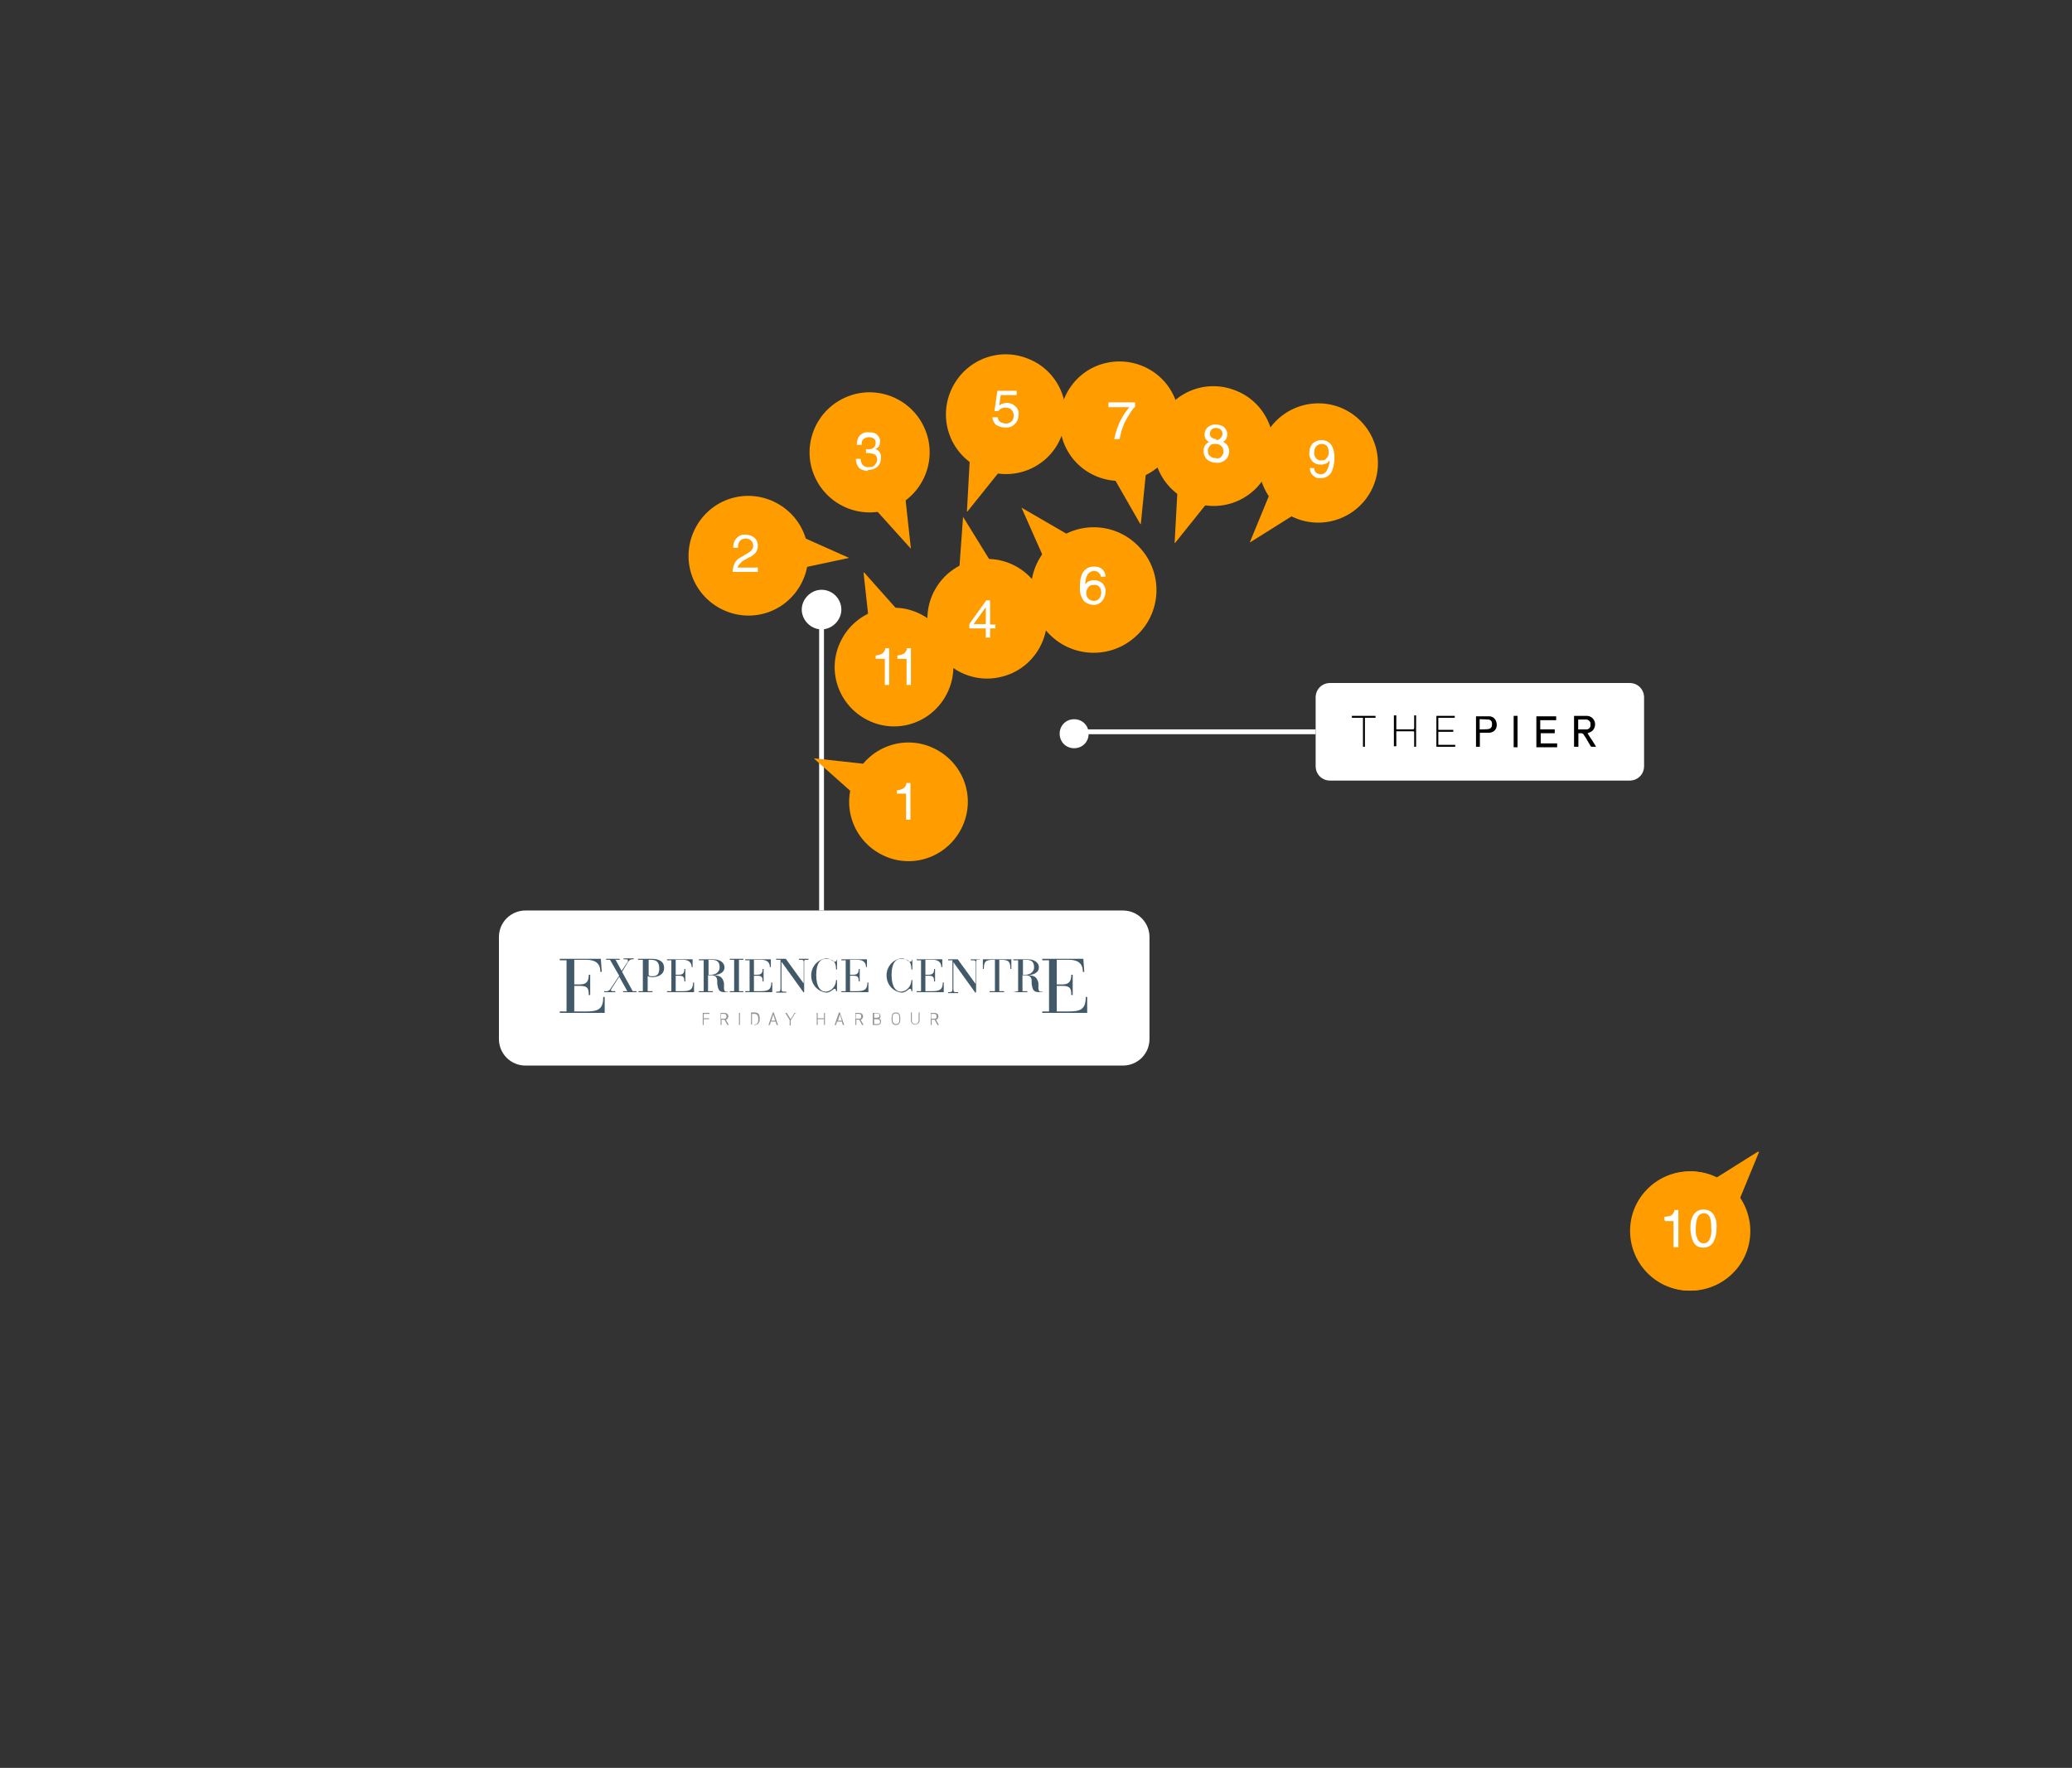 <?xml version="1.0" encoding="UTF-8"?>
<svg id="Layer_1" data-name="Layer 1" xmlns="http://www.w3.org/2000/svg" xmlns:xlink="http://www.w3.org/1999/xlink" version="1.1" viewBox="0 0 429 366">
  <rect x="0" y="0" width="429" height="366" fill="#333333" stroke="none"/>
  <defs>
    <style>
      .cls-1 {
        clip-path: url(#clippath);
      }

      .cls-2, .cls-3 {
        fill: none;
      }

      .cls-2, .cls-4, .cls-5, .cls-6, .cls-7, .cls-8 {
        stroke-width: 0px;
      }

      .cls-3 {
        stroke: #fff;
      }

      .cls-9 {
        clip-path: url(#clippath-1);
      }

      .cls-10 {
        clip-path: url(#clippath-2);
      }

      .cls-4 {
        fill: #000;
      }

      .cls-5 {
        fill: #425969;
      }

      .cls-6 {
        fill: #939598;
      }

      .cls-11 {
        isolation: isolate;
      }

      .cls-7 {
        fill: #fff;
      }

      .cls-8 {
        fill: #ff9d00;
      }
    </style>
    <clipPath id="clippath">
      <rect class="cls-2" width="429" height="366"/>
    </clipPath>
    <clipPath id="clippath-1">
      <rect class="cls-2" x="278.7" y="146.5" width="55.3" height="9.7"/>
    </clipPath>
    <clipPath id="clippath-2">
      <rect class="cls-2" x="278.7" y="146.5" width="55.3" height="9.7"/>
    </clipPath>
  </defs>
  <g class="cls-1">
    <g id="Group_2623" data-name="Group 2623">
      <line id="Line_4267" data-name="Line 4267" class="cls-3" x1="170.1" y1="188.5" x2="170.1" y2="124.4"/>
      <path id="Path_22133" data-name="Path 22133" class="cls-7" d="M108.8,188.5h123.7c3.1,0,5.5,2.5,5.5,5.5h0v21.1c0,3.1-2.5,5.5-5.5,5.5h-123.7c-3.1,0-5.5-2.5-5.5-5.5v-21.1c0-3.1,2.5-5.5,5.5-5.5h0"/>
      <path id="Path_22134" data-name="Path 22134" class="cls-6" d="M192.8,209.9h.6c.4,0,.5.2.5.5s0,.5-.5.5h-.6v-1ZM192.8,211.1h.7l.6,1.1h.3l-.6-1.1c.3,0,.5-.4.5-.7s-.2-.7-.8-.7h-.8v2.5h.2v-1.1h0ZM189.5,212c-.3,0-.6-.2-.7-.5h0v-1.9h-.2v1.7c0,.5.5.9,1,.8.4,0,.8-.4.8-.8v-1.7h-.2v1.7c0,.3-.2.6-.5.7h-.2M185.5,212.2c.8,0,.9-.6.9-1.3s-.1-1.3-.9-1.3-.9.6-.9,1.3.1,1.3.9,1.3M185.5,212c-.6,0-.7-.5-.7-1.1s0-1.1.7-1.1.7.5.7,1.1,0,1.1-.7,1.1M182.1,210.3c0,.2-.1.4-.5.4h-.6v-.9h.6c.4,0,.5.2.5.5M181,211h.6c.4,0,.6.2.6.5s0,.5-.6.5h-.6v-1h0ZM180.8,212.2h.8c.6,0,.8-.3.8-.7s-.1-.5-.4-.6c.2,0,.3-.3.3-.5,0-.4-.2-.7-.8-.7h-.8v2.5h0ZM177.2,209.9h.6c.4,0,.5.2.5.5s0,.5-.5.5h-.6v-1h0ZM177.2,211.1h.7l.6,1.1h.3l-.6-1.1c.3,0,.5-.4.5-.7s-.2-.7-.8-.7h-.8v2.5h.2v-1.1h0ZM173.9,210l.4,1.3h-.8l.4-1.3h0ZM173.1,212.2l.2-.7h1l.2.7h.3l-.9-2.6h-.2l-.9,2.6h.3,0ZM170.8,212.2v-2.5h-.2v1.1h-1.3v-1.1h-.2v2.5h.2v-1.2h1.3v1.2h.2ZM164.8,209.7h-.3l-.8,1.3-.8-1.3h-.3l.9,1.5v1.1h.2v-1l.9-1.5h.2ZM160.1,210l.4,1.3h-.8l.4-1.3h0ZM159.4,212.2l.2-.7h1l.2.7h.3l-.9-2.6h-.2l-.9,2.6h.3,0ZM155.7,209.9h.5c.6,0,.8.4.8,1.1s-.2,1.1-.8,1.1h-.5v-2.1h0ZM156.2,212.2c.8,0,1.1-.5,1.1-1.3s-.2-1.3-1.1-1.3h-.7v2.5h.7ZM153.2,209.7h-.2v2.5h.2v-2.5ZM149.3,209.9h.6c.4,0,.5.2.5.5s0,.5-.5.5h-.6v-1ZM149.3,211.1h.7l.6,1.1h.3l-.6-1.1c.3,0,.5-.4.5-.7s-.2-.7-.8-.7h-.8v2.5h.2v-1.1h0ZM146.8,210.8h-1.1v-.9h1.2v-.2h-1.4v2.5h.2v-1.2h1.1v-.2h0Z"/>
      <path id="Path_22135" data-name="Path 22135" class="cls-7" d="M170.1,122.1c2.3,0,4.1,1.9,4.1,4.1s-1.9,4.1-4.1,4.1-4.1-1.9-4.1-4.1,1.9-4.1,4.1-4.1h0"/>
      <path id="Path_22136" data-name="Path 22136" class="cls-5" d="M127.5,198.7h.8v-.2h-2.8v.2h.8l1.9,3.3-1.8,2.7c-.2.4-.7.6-1.1.5h-.2v.2h2.3v-.2h-.5c-.2,0-.4,0-.4-.2s0-.1.3-.6l1.4-2.2,1.7,3h-.9v.2h2.8v-.2h-.8l-2.2-4,1.2-2c.3-.4.5-.6.9-.6h.3v-.2h-2.1v.2h.3c.5,0,.6,0,.6.3s0,.1-.1.3l-1.2,1.8-1.3-2.4h.1ZM133.2,205.2h-1v.2h2.9v-.2h-1v-3.1c.3.1.6.2.9.2,1.2,0,2.5-.5,2.5-1.9s-1.1-1.9-2.6-1.9h-2.8v.2h1v6.5h.1ZM134.2,198.7h.6c1.2,0,1.7.6,1.7,1.8s-.5,1.6-1.3,1.6h-.2c-.3,0-.5,0-.7-.2v-3.3h-.1ZM139,205.2h-.9v.2h5.6v-2h-.2c0,1.6-.8,1.8-2.3,1.8h-1.3v-3.2h.7c1,0,1.1.4,1.1,1.2h.2v-2.6h-.2c0,.6-.1,1.2-1.1,1.2h-.7v-3.1h1.5c1,0,1.8.4,1.8,1.5h.2v-1.6h-5.3v.2h.9v6.5h0ZM145.7,205.2h-1v.2h2.9v-.2h-1v-3.3h.6c1.1,0,1.3.6,1.3,1.2v.6c.2,1.1.3,1.7,1.5,1.7s.5,0,.8-.1h-.4c-.2,0-.4,0-.5-.6v-1.2c-.3-1.3-.9-1.5-2-1.6h0c.7-.1,2.1-.4,2.1-1.6s-1.2-1.7-2.3-1.7h-3v.2h1v6.5h0ZM146.7,198.7h.7c1.4,0,1.6.8,1.6,1.6s-.7,1.5-1.8,1.5h-.5v-3.1ZM152,205.2h-.9v.2h2.8v-.2h-.9v-6.5h.9v-.2h-2.8v.2h.9v6.5ZM155.2,205.2h-.9v.2h5.6v-2h-.2c0,1.6-.8,1.8-2.3,1.8h-1.3v-3.2h.7c1,0,1.1.4,1.1,1.2h.2v-2.6h-.2c0,.6-.1,1.2-1.1,1.2h-.7v-3.1h1.5c1,0,1.8.4,1.8,1.5h.2v-1.6h-5.3v.2h.9v6.5h0ZM166.4,205.4h.1v-6.2c0-.4,0-.5.5-.5h.4v-.2h-2v.2h.5c.4,0,.5.1.5.5v4.4h0l-3.7-5.1h-2v.2h.9v6c0,.5-.2.6-.6.6h-.3v.2h2.1v-.2h-.4c-.4,0-.6,0-.6-.6v-5.6h0l4.6,6.4h0ZM173.4,198.7h-.2c0,.2,0,.4-.4.4s-.8-.7-1.8-.7c-2,.3-3.3,2.1-3,4.1.2,1.6,1.5,2.8,3,3,1,0,1.5-.8,1.8-.8s.3.3.3.5h.2v-2.3h-.2c0,1.2-.9,2.3-2.1,2.4-1.7,0-2-2.1-2-3.4s.2-3.4,2-3.4,2.1,1,2.1,2.2h.2v-2.1h0ZM175.1,205.2h-.9v.2h5.6v-2h-.2c0,1.6-.8,1.8-2.3,1.8h-1.3v-3.2h.7c1,0,1.1.4,1.1,1.2h.2v-2.6h-.2c0,.6-.1,1.2-1.1,1.2h-.7v-3.1h1.5c1,0,1.8.4,1.8,1.5h.2v-1.6h-5.3v.2h.9v6.5h0ZM189,198.7h-.2c0,.2,0,.4-.4.4s-.8-.7-1.8-.7c-2,.3-3.3,2.1-3,4.1.2,1.6,1.5,2.8,3,3,1,0,1.5-.8,1.8-.8s.3.3.3.5h.2v-2.3h-.2c0,1.2-.9,2.3-2.1,2.4-1.7,0-2-2.1-2-3.4s.2-3.4,2-3.4,2.1,1,2.1,2.2h.2v-2.1h0ZM190.7,205.2h-.9v.2h5.6v-2h-.2c0,1.6-.8,1.8-2.3,1.8h-1.3v-3.2h.7c1,0,1.1.4,1.1,1.2h.2v-2.6h-.2c0,.6-.1,1.2-1.1,1.2h-.7v-3.1h1.5c1,0,1.8.4,1.8,1.5h.2v-1.6h-5.3v.2h.9v6.5h0ZM202,205.4h.1v-6.2c0-.4,0-.5.5-.5h.4c0-.1-2-.1-2-.1v.2h.5c.4,0,.5.1.5.5v4.4h0l-3.7-5.1h-2v.2h.9v6c0,.5-.2.6-.6.6h-.3v.2h2.1v-.2h-.4c-.4,0-.6,0-.6-.6v-5.6h0l4.6,6.4v-.2h0ZM205.9,205.2h-1v.2h3v-.2h-1v-6.5h.2c1.7,0,2.1.3,2.1,1.9h.2v-2h-5.9v2h.2c0-1.6.4-1.9,2.1-1.9h.2v6.5h-.1ZM210.8,205.2l-1,.2h2.9v-.2h-1v-3.3h.6c1.1,0,1.3.6,1.3,1.2v.6c.2,1.1.3,1.7,1.5,1.7s.5,0,.8-.1h-.4c-.2,0-.4,0-.5-.6v-1.2c-.3-1.3-.9-1.5-2-1.6h0c.7-.1,2.1-.4,2.1-1.6s-1.2-1.7-2.3-1.7h-3v.2h1v6.5h0ZM211.8,198.7h.7c1.4,0,1.6.8,1.6,1.6s-.7,1.5-1.8,1.5h-.5v-3.1Z"/>
      <path id="Path_22137" data-name="Path 22137" class="cls-5" d="M117.3,209.4h-1.4v.3h9.3v-3.3h-.3c0,2.7-1.2,3-3.8,3h-2.2v-5.3h1.2c1.7,0,1.8.7,1.8,1.9h.3v-4.2h-.3c0,1-.2,2-1.8,2h-1.2v-5.1h2.5c1.7,0,2.9.6,2.9,2.5h.3l-.2-2.7h-8.5v.3h1.4v10.7h0Z"/>
      <path id="Path_22138" data-name="Path 22138" class="cls-5" d="M217.2,209.4h-1.4v.3h9.3v-3.3h-.3c0,2.7-1.2,3-3.8,3h-2.2v-5.3h1.2c1.7,0,1.8.7,1.8,1.9h.3v-4.2h-.3c0,1-.2,2-1.8,2h-1.2v-5.1h2.5c1.7,0,2.9.6,2.9,2.5h.3l-.2-2.7h-8.5v.3h1.4v10.7h0Z"/>
    </g>
    <g>
      <path class="cls-8" d="M357.8,245.4c5.2,4.4,5.9,12.2,1.5,17.4-4.4,5.2-12.2,5.9-17.4,1.5s-5.9-12.2-1.5-17.4h0c4.4-5.2,12.2-5.9,17.4-1.5Z"/>
      <path class="cls-8" d="M364,238.5l-4.2,10.2-5.2-4.4,9.4-5.9h0Z"/>
      <path class="cls-2" d="M10,10h409v336H10V10Z"/>
      <path class="cls-7" d="M344.5,252.6v-.7c.5,0,1-.1,1.5-.3.3-.3.6-.7.6-1.1h.8v7.7h-1v-5.4h-1.8v-.2h-.1ZM352.5,250.4c.9,0,1.7.4,2.2,1.2.4.8.6,1.7.5,2.6,0,.9-.1,1.8-.5,2.6-.3.9-1.2,1.5-2.2,1.5s-1.7-.4-2.1-1.2c-.4-.8-.6-1.8-.6-2.7s0-1.5.3-2.2c.3-1,1.2-1.8,2.3-1.8h.1ZM352.5,257.4c.5,0,.9-.2,1.2-.7.4-.8.5-1.6.4-2.5,0-.7,0-1.5-.3-2.2-.2-.5-.7-.9-1.3-.8-.5,0-1,.3-1.2.8-.3.8-.4,1.6-.4,2.4s0,1.3.3,1.9c.1.6.7,1.1,1.3,1.1Z"/>
    </g>
    <rect class="cls-2" x="10.2" y="10" width="409" height="336"/>
    <rect class="cls-2" x="10.2" y="10" width="409" height="336"/>
    <g id="Group_2497" data-name="Group 2497">
      <path id="Path_22351" data-name="Path 22351" class="cls-8" d="M217.8,112.5c5.3-4.8,13.5-4.4,18.3,1,4.8,5.3,4.4,13.5-1,18.3-5.3,4.8-13.5,4.4-18.3-1-4.8-5.3-4.4-13.5,1-18.3h0"/>
      <path id="Path_22352" data-name="Path 22352" class="cls-8" d="M211.5,105.1l10,5.8-5.3,4.8s-4.7-10.6-4.7-10.6Z"/>
      <path id="Path_22353" data-name="Path 22353" class="cls-8" d="M176.9,161c2.8-6.2,10-9,16.2-6.2s9,10,6.2,16.2-10,9-16.2,6.2h0c-6.2-2.8-9-10-6.2-16.2"/>
      <path id="Path_22354" data-name="Path 22354" class="cls-8" d="M168.6,157l10.9,1.2-2.7,6.2-8.2-7.3h0Z"/>
      <path id="Path_22355" data-name="Path 22355" class="cls-7" d="M185.7,164.3v-.7c.5,0,1-.2,1.4-.4.3-.3.6-.7.6-1.1h.8v7.6c.1,0-.9,0-.9,0v-5.4h-1.9Z"/>
      <path id="Path_22353-2" data-name="Path 22353" class="cls-8" d="M173.9,133.1c2.8-6.2,10-9,16.2-6.2s9,10,6.2,16.2-10,9-16.2,6.2h0c-6.2-2.8-9-10-6.2-16.2"/>
      <path id="Path_22354-2" data-name="Path 22354" class="cls-8" d="M178.9,118.5l7.3,8.2-6.2,2.8-1.2-10.9h0Z"/>
      <path id="Path_22355-2" data-name="Path 22355" class="cls-7" d="M181.3,136.4v-.7c.5,0,1-.2,1.4-.4.3-.3.6-.7.6-1.1h.8v7.6c.1,0-.9,0-.9,0v-5.4h-1.9Z"/>
      <path id="Path_22355-3" data-name="Path 22355" class="cls-7" d="M185.8,136.4v-.7c.5,0,1-.2,1.4-.4.3-.3.6-.7.6-1.1h.8v7.6c.1,0-.9,0-.9,0v-5.4h-1.9Z"/>
      <path id="Path_22356" data-name="Path 22356" class="cls-8" d="M166.8,111.4c2,6.5-1.7,13.5-8.2,15.5-6.5,2-13.5-1.7-15.5-8.2s1.7-13.5,8.2-15.5,13.5,1.7,15.5,8.2"/>
      <path id="Path_22357" data-name="Path 22357" class="cls-8" d="M175.8,115.5l-10.8,2.3.7-6.8,10.1,4.5Z"/>
      <path id="Path_22358" data-name="Path 22358" class="cls-7" d="M151.7,118.3c0-.6.2-1.2.4-1.7.3-.6.8-1,1.4-1.3l1-.6c.4-.2.7-.4,1-.7.6-.6.6-1.5,0-2.1-.3-.3-.7-.4-1.1-.4-.6,0-1.1.2-1.4.8-.2.4-.2.7-.2,1.1h-1c0-.6.1-1.1.4-1.6.5-.8,1.3-1.2,2.2-1.1,1.3,0,2.4.8,2.5,2v.3c0,.6-.2,1.2-.6,1.6-.4.4-.9.7-1.4.9l-.7.4c-.3.2-.6.3-.8.6-.3.3-.6.6-.7,1h4.2v.9h-5.3.1Z"/>
      <path id="Path_22359" data-name="Path 22359" class="cls-8" d="M185.1,105c-6.2,2.8-13.6,0-16.4-6.3-2.8-6.2,0-13.6,6.3-16.4,6.2-2.8,13.6,0,16.4,6.3,2.8,6.2,0,13.6-6.3,16.4h0"/>
      <path id="Path_22360" data-name="Path 22360" class="cls-8" d="M188.6,113.6l-7.4-8.2,6.2-2.8,1.2,11Z"/>
      <path id="Path_22361" data-name="Path 22361" class="cls-8" d="M203.8,97.3c-6.4-2.4-9.6-9.6-7.1-16s9.6-9.6,16-7.1c6.4,2.4,9.6,9.6,7.1,16-2.4,6.4-9.6,9.6-16,7.1h0"/>
      <path id="Path_22362" data-name="Path 22362" class="cls-8" d="M200.2,105.9l.6-11,6.4,2.4-6.9,8.6h-.1Z"/>
      <path id="Path_22363" data-name="Path 22363" class="cls-7" d="M226.6,117.3c.7,0,1.3.2,1.8.7.3.4.5.9.5,1.4h-1c0-.3-.1-.5-.3-.7-.2-.3-.6-.5-1.1-.5s-1,.3-1.3.7c-.4.7-.5,1.4-.5,2.1.2-.3.5-.6.8-.7s.7-.2,1-.2c.6,0,1.2.2,1.7.6.5.5.8,1.2.7,1.8,0,.7-.2,1.3-.7,1.9s-1.2.9-1.9.8c-.7,0-1.4-.3-1.9-.8-.6-.8-.9-1.8-.8-2.8,0-.8,0-1.6.3-2.4.3-1.1,1.3-1.9,2.5-1.9M226.5,124.4c.4,0,.9-.2,1.1-.5.3-.4.4-.8.4-1.2s-.1-.8-.3-1.1c-.3-.4-.8-.6-1.2-.5-.4,0-.8,0-1.1.4s-.5.8-.5,1.2.1.9.4,1.2c.3.3.7.5,1.2.5h0Z"/>
      <path id="Path_22364" data-name="Path 22364" class="cls-8" d="M246.8,103.9c-6.4-2.4-9.6-9.6-7.1-16s9.6-9.6,16-7.1c6.4,2.4,9.6,9.6,7.1,16-2.4,6.4-9.6,9.6-16,7.1h0"/>
      <path id="Path_22365" data-name="Path 22365" class="cls-8" d="M243.2,112.4l.6-11,6.4,2.4-6.9,8.6h-.1Z"/>
      <path id="Path_22366" data-name="Path 22366" class="cls-8" d="M234.4,99.3c-6.7,1.4-13.3-2.8-14.7-9.5s2.8-13.3,9.5-14.7,13.3,2.8,14.7,9.5h0c1.4,6.7-2.8,13.3-9.5,14.7"/>
      <path id="Path_22367" data-name="Path 22367" class="cls-8" d="M236.1,108.5l-5.5-9.6,6.7-1.4-1.1,11h0Z"/>
      <path id="Path_22368" data-name="Path 22368" class="cls-7" d="M251.7,91.1c.4,0,.7,0,1-.4s.4-.5.4-.9-.1-.6-.3-.8c-.3-.3-.7-.4-1-.4s-.7,0-1,.4c-.2.2-.3.5-.3.8s.1.6.4.8c.3.2.6.3,1,.3M251.8,94.9c.4,0,.8,0,1.1-.4s.5-.7.4-1.1c0-.4-.1-.8-.5-1.1-.3-.3-.7-.4-1.2-.4s-.8,0-1.1.4-.5.7-.4,1.1c0,.4.1.8.4,1,.3.3.8.5,1.2.4M250.4,91.5c-.2,0-.4-.2-.6-.4-.3-.3-.4-.7-.4-1.1,0-.6.2-1.1.6-1.5.5-.4,1.1-.7,1.8-.6.6,0,1.3.2,1.7.6.7.7.8,1.7.3,2.5-.2.2-.4.4-.6.5.3,0,.5.3.8.5.3.4.5.9.5,1.4s-.2,1.3-.7,1.7c-.5.5-1.2.8-1.9.7-.7,0-1.4-.2-1.9-.6s-.8-1.1-.8-1.8.1-.8.3-1.2c.2-.3.6-.6,1-.8"/>
      <path id="Path_22369" data-name="Path 22369" class="cls-8" d="M265,105.3c-5.2-4.4-5.9-12.2-1.5-17.4,4.4-5.2,12.2-5.9,17.4-1.5,5.2,4.4,5.9,12.2,1.5,17.4-4.4,5.2-12.2,5.9-17.4,1.5h0"/>
      <path id="Path_22370" data-name="Path 22370" class="cls-8" d="M258.8,112.2l4.2-10.2,5.2,4.4-9.4,5.9h0Z"/>
      <path id="Path_22371" data-name="Path 22371" class="cls-8" d="M358,245.4c5.2,4.4,5.9,12.2,1.5,17.4-4.4,5.2-12.2,5.9-17.4,1.5-5.2-4.4-5.9-12.2-1.5-17.4s12.2-5.9,17.4-1.5h0"/>
      <path id="Path_22372" data-name="Path 22372" class="cls-8" d="M364.2,238.5l-4.2,10.2-5.2-4.4,9.4-5.9h0Z"/>
      <path id="Path_22373" data-name="Path 22373" class="cls-8" d="M201.4,116.1c6.6-1.7,13.4,2.4,15,9,1.7,6.6-2.4,13.4-9,15-6.6,1.7-13.4-2.4-15-9-1.7-6.6,2.4-13.4,9-15h0"/>
      <path id="Path_22374" data-name="Path 22374" class="cls-8" d="M199.4,107l5.8,9.4-6.6,1.6.8-11Z"/>
      <path id="Path_22375" data-name="Path 22375" class="cls-7" d="M206.6,86.4c0,.5.3.9.8,1.1.2,0,.5.2.8.2.5,0,1-.2,1.3-.5s.4-.8.4-1.2-.2-.9-.5-1.2c-.3-.3-.7-.4-1.2-.4s-.6,0-.9.2c-.2,0-.4.3-.6.5h-.8l.6-4.2h4v.9h-3.3l-.3,2.1c.2,0,.3-.2.5-.3.3,0,.7-.2,1-.2.7,0,1.3.2,1.8.7.5.4.8,1.1.7,1.7,0,.7-.2,1.4-.7,1.9-.5.6-1.3.9-2.2.8-.6,0-1.2-.2-1.7-.5-.5-.4-.8-1-.8-1.6h1.1,0Z"/>
      <path id="Path_22376" data-name="Path 22376" class="cls-7" d="M179.8,97.5c-.7,0-1.5-.2-2-.7-.4-.5-.6-1.2-.6-1.8h1c0,.4.1.7.3,1.1.3.4.8.7,1.4.6.4,0,.9,0,1.2-.4s.5-.7.5-1.1-.1-.9-.5-1.1-.9-.3-1.4-.3h-.4v-.8h.5c.3,0,.6,0,.9-.2.4-.2.6-.6.6-1.1s-.1-.7-.4-.9c-.3-.2-.6-.3-1-.3s-1,.2-1.3.6c-.2.3-.2.7-.2,1h-1c0-.5.1-1,.3-1.5.4-.7,1.2-1.2,2.1-1.1.6,0,1.3,0,1.8.5.4.4.7.9.6,1.5,0,.4-.1.8-.4,1.1-.2.2-.4.3-.6.4.4,0,.7.3.9.6.2.3.4.7.3,1.2,0,.7-.2,1.3-.7,1.8-.6.5-1.3.7-2.1.7"/>
      <line id="Line_4300" data-name="Line 4300" class="cls-3" x1="272.4" y1="151.5" x2="223" y2="151.5"/>
      <path id="Path_22377" data-name="Path 22377" class="cls-7" d="M275.4,141.4h62c1.7,0,3,1.3,3,3v14.2c0,1.7-1.3,3-3,3h-62c-1.7,0-3-1.3-3-3v-14.2c0-1.7,1.3-3,3-3"/>
      <g id="Group_2496" data-name="Group 2496" class="cls-11">
        <g id="Group_2495" data-name="Group 2495">
          <g class="cls-9">
            <g id="Group_2494" data-name="Group 2494">
              <g id="Group_2493" data-name="Group 2493">
                <g class="cls-10">
                  <g id="Group_2492" data-name="Group 2492">
                    <g>
                      <path class="cls-7" d="M334.1,156.3h-55.3v-9.7h55.3v9.7ZM330.5,154.6c-.3-.5-.6-1-.9-1.5s-.6-.9-.9-1.4c.8-.3,1.1-.5,1.3-.9.7-1.2,0-2.6-1.5-2.7h-2.6v6.4h.9v-2.8h.6c.2,0,.4,0,.5.3.4.8.9,1.6,1.4,2.3l.2.2h1ZM319,151.8h3v-.8h-3v-1.9h3.3v-.8h-4.1v6.4h4.3v-.8h-3.4v-2.1h0ZM306.4,151.8h1.9c.9,0,1.5-.7,1.5-1.6s-.4-1.7-1.4-1.8-2,0-2.9,0v6.3h.8v-2.8h.1ZM293.2,154.6v-6.4h-.4v2.5c0,.3,0,.4-.4.4h-3.3v-2.9h-.5v6.4h.5v-3.1h3.5c.1,0,.2,0,.2.3v2.9h.4,0ZM297.8,148.6h3.3v-.4h-3.8v6.4h3.9v-.4h-3.5v-2.7h3.1v-.4h-3.1v-2.5h.1ZM313.4,148.2v6.5h.8v-6.5h-.8ZM282.7,154.6v-6h2.2v-.4h-4.9v.4h2.3v6h.5-.1Z"/>
                      <path class="cls-4" d="M330.5,154.6h-1s-.2-.1-.2-.2c-.5-.8-.9-1.6-1.4-2.3-.1-.2-.3-.3-.5-.3h-.6v2.8h-.9v-6.4h2.6c1.4,0,2.2,1.5,1.5,2.7-.2.4-.5.6-1.3.9.3.5.6,1,.9,1.4.3.5.6.9.9,1.5h0ZM326.8,151h1.6c.6,0,.9-.4.9-1s-.3-.9-.9-1h-1.6v2Z"/>
                      <path class="cls-4" d="M319,151.8v2.1h3.4v.8h-4.3v-6.4h4.1v.8h-3.3v1.9h3v.8h-3,0Z"/>
                      <path class="cls-4" d="M306.4,151.8v2.8h-.8v-6.3h2.9c.9.1,1.4.9,1.4,1.8s-.6,1.5-1.5,1.6h-2ZM306.4,148.9v2.1c.6,0,1.2,0,1.7-.1.5,0,.8-.4.8-.9s-.2-.9-.7-1c-.6,0-1.2,0-1.8-.1Z"/>
                      <path class="cls-4" d="M293.2,154.6h-.4v-2.9c0-.2,0-.3-.2-.3h-3.5v3.1h-.5v-6.4h.5v2.9h3.3c.3,0,.4,0,.4-.4v-2.5h.4v6.4h0Z"/>
                      <path class="cls-4" d="M297.8,148.6v2.5h3.1v.4h-3.1v2.7h3.5v.4h-3.9v-6.4h3.8v.4h-3.4Z"/>
                      <path class="cls-4" d="M313.4,148.2h.8v6.5h-.8v-6.5Z"/>
                      <path class="cls-4" d="M282.7,154.6h-.5v-6h-2.3v-.4h4.9v.4h-2.2v6h.1Z"/>
                      <path class="cls-7" d="M326.8,151v-2h1.6c.6,0,.9.4.9,1s-.3.9-.9,1h-1.6Z"/>
                      <path class="cls-7" d="M306.4,148.9c.6,0,1.2,0,1.8.1.5,0,.8.5.7,1,0,.5-.3.9-.8.9s-1.1,0-1.7.1v-2.1Z"/>
                    </g>
                  </g>
                </g>
              </g>
            </g>
          </g>
        </g>
      </g>
      <path id="Path_22378" data-name="Path 22378" class="cls-7" d="M222.4,148.9c1.7,0,3,1.3,3,3s-1.3,3-3,3-3-1.3-3-3h0c0-1.7,1.3-3,3-3"/>
      <path id="Path_22379" data-name="Path 22379" class="cls-7" d="M204.1,129.2v-3.5l-2.5,3.5h2.5ZM204.1,132v-1.9h-3.4v-.9l3.5-4.9h.8v5h1.1v.8h-1.1v1.9h-1,0Z"/>
      <path id="Path_22380" data-name="Path 22380" class="cls-7" d="M235,83.4v.8c-.4.4-.7.8-1,1.3-.4.6-.8,1.3-1.1,1.9s-.5,1.2-.7,1.8c-.1.4-.2.9-.4,1.7h-1.1c.3-1.5.8-3,1.6-4.4.4-.8,1-1.5,1.5-2.2h-4.3v-1h5.5Z"/>
      <path id="Path_22381" data-name="Path 22381" class="cls-7" d="M272.1,96.9c0,.5.2.9.6,1.1.2,0,.4.2.7.2.5,0,.9-.2,1.2-.6.4-.7.7-1.5.7-2.3-.2.3-.5.6-.8.7s-.7.2-1,.2c-.7,0-1.3-.2-1.8-.7-.4-.5-.7-1.1-.6-1.8,0-.7.2-1.3.6-1.8.5-.5,1.2-.8,1.9-.8,1,0,2,.6,2.3,1.5.3.7.4,1.4.4,2.1s-.1,1.7-.4,2.5c-.3,1.1-1.3,1.8-2.4,1.8s-1.2-.2-1.7-.6c-.4-.4-.6-.9-.6-1.5h1-.1ZM273.6,95.3c.4,0,.8,0,1-.4.4-.3.5-.8.5-1.3s-.1-.9-.4-1.3c-.3-.3-.7-.4-1.1-.4s-.8.2-1.1.5c-.3.4-.4.8-.4,1.3s.1.9.4,1.2c.3.3.7.5,1.2.4"/>
      <path id="Path_22382" data-name="Path 22382" class="cls-7" d="M344.6,252.6v-.7c.5,0,1-.1,1.5-.3.3-.3.6-.7.6-1.1h.8v7.7h-1v-5.4h-1.8v-.2h-.1ZM352.7,250.4c.9,0,1.7.4,2.2,1.2.4.8.6,1.7.5,2.6,0,.9-.1,1.8-.5,2.6-.3.9-1.2,1.5-2.2,1.5s-1.7-.4-2.1-1.2c-.4-.8-.6-1.8-.6-2.7s0-1.5.3-2.2c.3-1,1.2-1.8,2.3-1.8M352.7,257.4c.5,0,.9-.2,1.2-.7.4-.8.5-1.6.4-2.5,0-.7,0-1.5-.3-2.2-.2-.5-.7-.9-1.3-.8-.5,0-1,.3-1.2.8-.3.7-.4,1.6-.4,2.4s0,1.3.3,1.9c.1.6.7,1.1,1.3,1.1"/>
    </g>
    <rect class="cls-2" width="429" height="366"/>
  </g>
</svg>